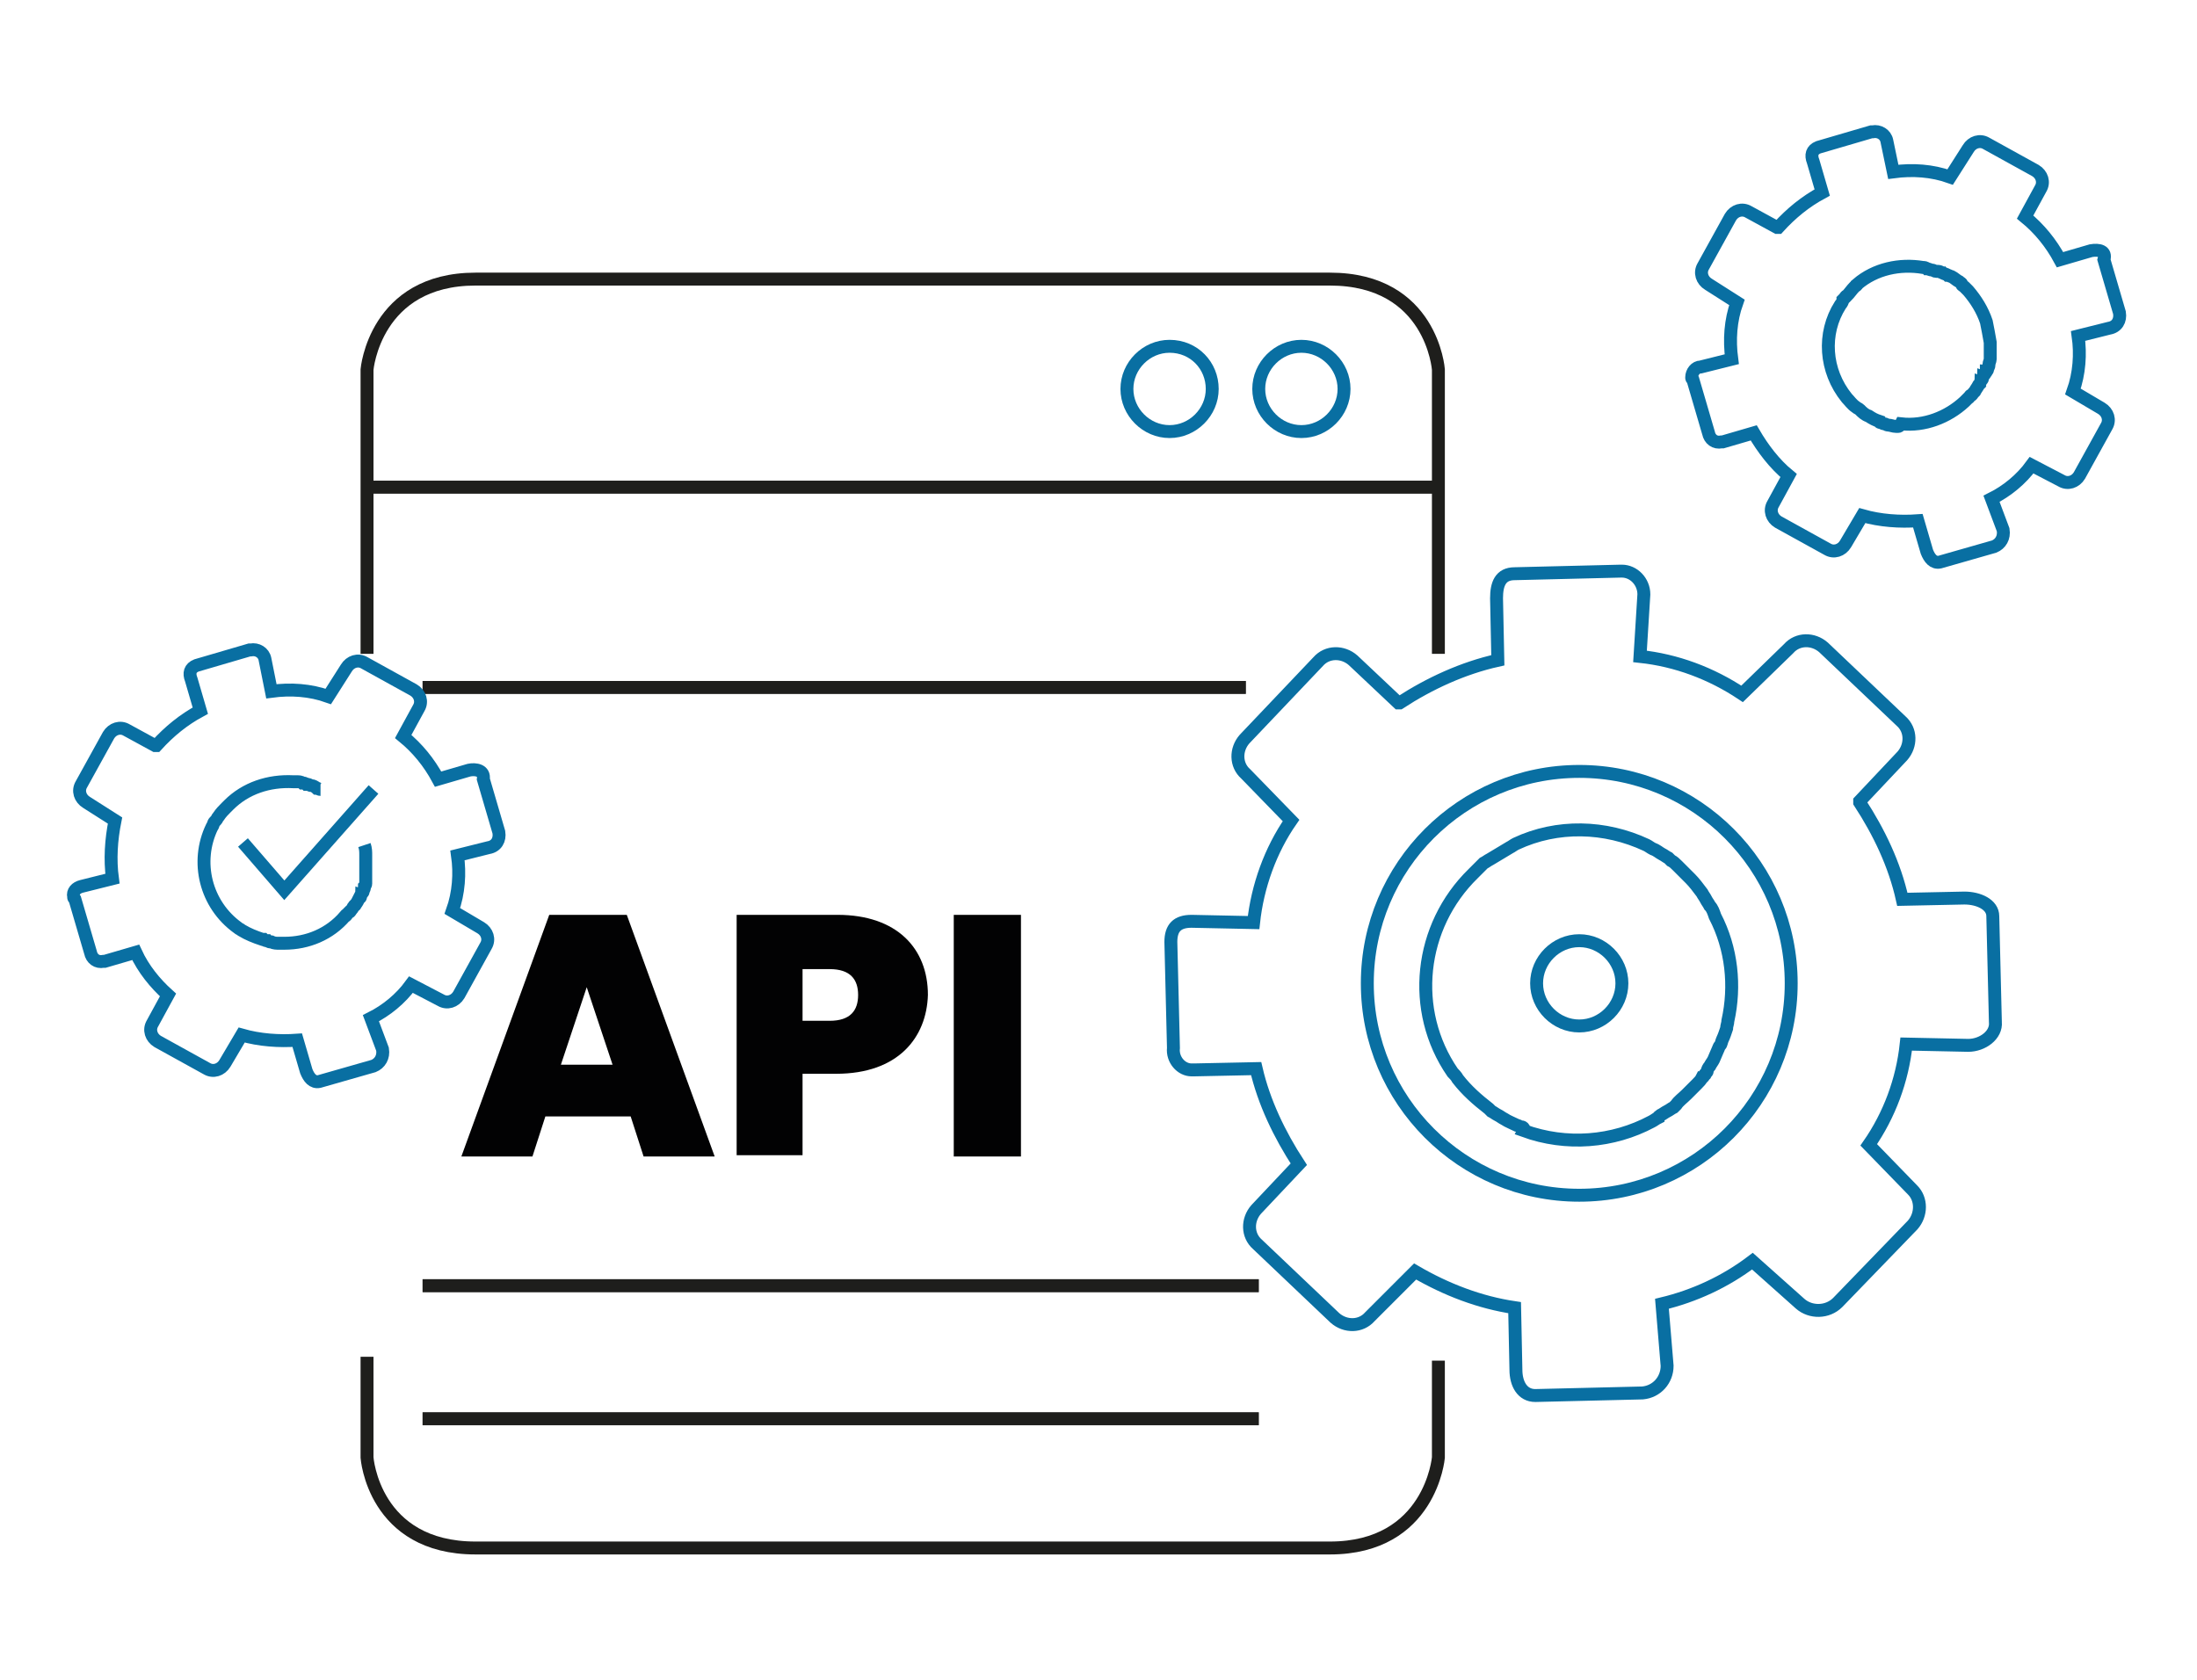 <?xml version="1.0" encoding="utf-8"?>
<!-- Generator: $$$/GeneralStr/196=Adobe Illustrator 27.6.0, SVG Export Plug-In . SVG Version: 6.00 Build 0)  -->
<svg version="1.1" id="Calque_1" xmlns="http://www.w3.org/2000/svg" xmlns:xlink="http://www.w3.org/1999/xlink" x="0px" y="0px"
	 viewBox="0 0 170 130" style="enable-background:new 0 0 170 130;" xml:space="preserve">
<style type="text/css">
	.st0{fill:none;stroke:#096FA2;stroke-miterlimit:10;}
	.st1{fill:none;stroke:#717171;}
	.st2{fill:none;stroke:#1E1E1C;stroke-miterlimit:10;}
	.st3{enable-background:new    ;}
	.st4{fill:#020203;}
</style>
<g>
	<g id="Groupe_3169">
		<g>
			<g id="Groupe_3168">
				<path id="Tracé_6306" class="st0" d="M152,69.5l-4.8,0.1c-0.6-2.7-1.8-5.2-3.3-7.5l0-0.1l3.3-3.5c0.7-0.8,0.7-2-0.1-2.7l-6-5.7
					c-0.8-0.7-2-0.7-2.7,0.1c0,0,0,0,0,0l-3.6,3.5c-2.4-1.6-5.1-2.6-7.9-2.9v0l0.3-4.8c0-1-0.8-1.8-1.7-1.8c0,0-0.1,0-0.1,0
					l-8.2,0.2c-1.1,0-1.4,0.8-1.4,1.9l0.1,4.8c-2.7,0.6-5.3,1.8-7.6,3.3l-0.1,0l-3.5-3.3c-0.8-0.7-2-0.7-2.7,0.1l-5.7,6
					c-0.7,0.8-0.7,2,0.1,2.7c0,0,0,0,0,0l3.5,3.6c-1.6,2.3-2.6,5.1-2.9,7.9h0l-4.8-0.1c-1.1,0-1.6,0.5-1.6,1.6l0.2,8.2
					c-0.1,0.9,0.6,1.7,1.4,1.7c0.1,0,0.2,0,0.2,0l4.8-0.1c0.6,2.6,1.8,5.1,3.3,7.4l0,0l-3.3,3.5c-0.7,0.8-0.7,2,0.1,2.7l6,5.7
					c0.8,0.7,2,0.7,2.7-0.1c0,0,0,0,0,0l3.5-3.5c2.4,1.4,5,2.4,7.7,2.8v0l0.1,4.8c0,1.1,0.5,2,1.5,2l8.3-0.2c1.1-0.1,1.9-1,1.9-2.1
					l-0.4-4.8c2.5-0.6,4.9-1.7,7-3.3v0l3.7,3.3c0.8,0.7,2.1,0.7,2.9-0.1l5.8-6c0.7-0.8,0.7-2,0-2.7c0,0,0,0,0,0l-3.4-3.5
					c1.6-2.3,2.6-5,2.9-7.8h0l4.8,0.1c1.1,0,2.2-0.8,2.1-1.8l-0.2-8.2C154.2,70,153.1,69.5,152,69.5z M117.7,87.2
					c-0.1,0-0.2-0.1-0.3-0.1c-0.4-0.2-0.7-0.3-1-0.5c-0.2-0.1-0.3-0.2-0.5-0.3c-0.2-0.1-0.3-0.2-0.5-0.3l-0.2-0.2
					c-0.9-0.7-1.7-1.4-2.4-2.3c-0.1-0.2-0.3-0.4-0.4-0.5c-3.3-4.8-2.6-11.3,1.6-15.4c0.2-0.2,0.4-0.4,0.6-0.6
					c0.1-0.1,0.1-0.1,0.2-0.2c0.2-0.1,0.3-0.2,0.5-0.3c0.5-0.3,1-0.6,1.5-0.9c0.2-0.1,0.3-0.2,0.5-0.3c3.2-1.5,6.9-1.4,10.1,0.1
					c0.2,0.1,0.3,0.2,0.5,0.3c0.3,0.1,0.5,0.3,0.7,0.4c0.2,0.1,0.3,0.2,0.5,0.3l0.2,0.2c0.2,0.1,0.3,0.2,0.5,0.4
					c0.2,0.2,0.4,0.4,0.6,0.6c0.1,0.1,0.3,0.3,0.4,0.4c0.3,0.3,0.6,0.7,0.9,1.1c0.1,0.2,0.2,0.3,0.3,0.5s0.2,0.3,0.3,0.5
					c0.2,0.2,0.3,0.5,0.4,0.8c1.3,2.5,1.6,5.4,1,8.1c0,0.2-0.1,0.4-0.1,0.6c-0.1,0.3-0.2,0.6-0.3,0.8c-0.1,0.2-0.1,0.4-0.2,0.5
					c-0.1,0.1-0.1,0.2-0.2,0.4c-0.1,0.2-0.2,0.5-0.3,0.7c-0.1,0.2-0.2,0.3-0.3,0.5c-0.1,0.1-0.2,0.3-0.2,0.4s-0.2,0.2-0.2,0.3
					c-0.1,0.1-0.1,0.2-0.2,0.2c-0.1,0.2-0.2,0.3-0.4,0.5c-0.1,0.1-0.1,0.1-0.2,0.2c-0.1,0.1-0.3,0.3-0.4,0.4
					c-0.1,0.1-0.1,0.1-0.2,0.2c-0.3,0.3-0.6,0.5-0.8,0.8c-0.1,0.1-0.1,0.1-0.2,0.2c-0.2,0.1-0.3,0.2-0.5,0.3
					c-0.2,0.1-0.3,0.2-0.5,0.3c-0.1,0.1-0.2,0.1-0.2,0.2c-0.2,0.1-0.3,0.2-0.5,0.3c-3,1.6-6.6,1.9-9.9,0.7
					C118,87.3,117.8,87.2,117.7,87.2z"/>
				<line id="Ligne_274" class="st1" x1="32.7" y1="99.5" x2="97.4" y2="99.5"/>
				<line id="Ligne_275" class="st2" x1="32.7" y1="99.5" x2="97.4" y2="99.5"/>
				<line id="Ligne_276" class="st1" x1="32.7" y1="109.8" x2="97.4" y2="109.8"/>
				<line id="Ligne_277" class="st2" x1="32.7" y1="109.8" x2="97.4" y2="109.8"/>
				<path id="Tracé_6307" class="st0" d="M161.8,19.4l-2.4,0.7c-0.7-1.3-1.6-2.4-2.7-3.3l0,0l1.2-2.2c0.3-0.5,0.1-1.1-0.4-1.4
					l-3.8-2.1c-0.5-0.3-1.1-0.1-1.4,0.4c0,0,0,0,0,0l-1.4,2.2c-1.4-0.5-2.9-0.6-4.4-0.4v0l-0.5-2.4c-0.1-0.5-0.6-0.8-1.1-0.7
					c0,0,0,0-0.1,0l-4.1,1.2c-0.5,0.2-0.6,0.6-0.4,1.1l0.7,2.4c-1.3,0.7-2.4,1.6-3.4,2.7l-0.1,0l-2.2-1.2c-0.5-0.3-1.1-0.1-1.4,0.4
					l-2.1,3.8c-0.3,0.5-0.1,1.1,0.4,1.4c0,0,0,0,0,0l2.2,1.4c-0.5,1.4-0.6,2.9-0.4,4.4h0l-2.4,0.6c-0.4,0-0.7,0.4-0.7,0.8
					c0,0.1,0,0.1,0.1,0.2l1.2,4.1c0.1,0.5,0.5,0.8,1,0.7c0,0,0.1,0,0.1,0l2.4-0.7c0.7,1.2,1.6,2.4,2.7,3.3v0l-1.2,2.2
					c-0.3,0.5-0.1,1.1,0.4,1.4l3.8,2.1c0.5,0.3,1.1,0.1,1.4-0.4c0,0,0,0,0,0l1.3-2.2c1.4,0.4,2.9,0.5,4.3,0.4v0l0.7,2.4
					c0.2,0.5,0.5,0.9,1,0.8l4.2-1.2c0.5-0.2,0.8-0.7,0.7-1.3l-0.9-2.4c1.2-0.6,2.3-1.5,3.1-2.6v0l2.3,1.2c0.5,0.3,1.1,0.1,1.4-0.4
					l2.1-3.8c0.3-0.5,0.1-1.1-0.4-1.4c0,0,0,0,0,0l-2.2-1.3c0.5-1.4,0.6-2.9,0.4-4.3h0l2.4-0.6c0.6-0.1,0.9-0.6,0.8-1.2l-1.2-4.1
					C163,19.4,162.4,19.3,161.8,19.4z M146.9,33c-0.1,0-0.1,0-0.2,0c-0.2,0-0.4-0.1-0.6-0.1c-0.1,0-0.2-0.1-0.3-0.1
					s-0.2-0.1-0.3-0.1c0,0-0.1,0-0.1-0.1c-0.3-0.1-0.5-0.2-0.8-0.4c-0.3-0.1-0.5-0.3-0.7-0.5c-0.1-0.1-0.2-0.1-0.3-0.2
					c-0.3-0.2-0.5-0.5-0.7-0.7c-1.7-2.1-1.9-5-0.5-7.2c0.1-0.1,0.2-0.3,0.2-0.4c0,0,0.1-0.1,0.1-0.1c0.1-0.1,0.1-0.2,0.2-0.2
					c0.2-0.2,0.4-0.5,0.6-0.7c0.1-0.1,0.2-0.1,0.2-0.2c1.4-1.2,3.3-1.6,5.1-1.3c0.1,0,0.2,0,0.3,0.1c0.1,0,0.3,0.1,0.4,0.1
					c0.1,0,0.2,0.1,0.3,0.1L150,21c0.1,0,0.2,0.1,0.3,0.1c0.1,0.1,0.3,0.1,0.4,0.2c0.1,0,0.2,0.1,0.3,0.1c0.2,0.1,0.4,0.3,0.6,0.4
					c0.1,0.1,0.2,0.1,0.2,0.2s0.1,0.1,0.2,0.2c0.1,0.1,0.2,0.2,0.3,0.3c0.6,0.7,1.1,1.5,1.4,2.4c0.1,0.5,0.2,1,0.3,1.6
					c0,0.1,0,0.2,0,0.3c0,0.2,0,0.3,0,0.5c0,0.1,0,0.2,0,0.3c0,0.1,0,0.1,0,0.2c0,0.1-0.1,0.3-0.1,0.4c0,0.1,0,0.2-0.1,0.3
					c0,0.1,0,0.2-0.1,0.2c0,0.1,0,0.1-0.1,0.2c0,0,0,0.1-0.1,0.1c0,0.1-0.1,0.2-0.1,0.3c0,0,0,0.1-0.1,0.1c0,0.1-0.1,0.2-0.1,0.3
					l-0.1,0.1c-0.1,0.2-0.2,0.3-0.3,0.5c0,0-0.1,0.1-0.1,0.1c-0.1,0.1-0.1,0.2-0.2,0.2s-0.1,0.2-0.2,0.2l-0.1,0.1
					c-0.1,0.1-0.1,0.1-0.2,0.2c-1.3,1.2-3.1,1.9-4.9,1.7C147,33,146.9,33,146.9,33z"/>
				<circle id="Ellipse_175" class="st0" cx="122.2" cy="76.1" r="16.4"/>
				<path id="Tracé_6308" class="st0" d="M104,30.1c0,1.8-1.5,3.3-3.3,3.3c-1.8,0-3.3-1.5-3.3-3.3s1.5-3.3,3.3-3.3
					S104,28.3,104,30.1L104,30.1z"/>
				<path id="Tracé_6309" class="st0" d="M125.5,76.1c0,1.8-1.5,3.3-3.3,3.3c-1.8,0-3.3-1.5-3.3-3.3c0-1.8,1.5-3.3,3.3-3.3
					c0,0,0,0,0,0C124,72.8,125.5,74.3,125.5,76.1L125.5,76.1z"/>
				<path id="Tracé_6310" class="st0" d="M93.8,30.1c0,1.8-1.5,3.3-3.3,3.3c-1.8,0-3.3-1.5-3.3-3.3c0-1.8,1.5-3.3,3.3-3.3
					c0,0,0,0,0,0C92.4,26.8,93.8,28.3,93.8,30.1z"/>
				<line id="Ligne_278" class="st1" x1="32.7" y1="53.2" x2="96.4" y2="53.2"/>
				<line id="Ligne_279" class="st2" x1="32.7" y1="53.2" x2="96.4" y2="53.2"/>
				<line id="Ligne_280" class="st1" x1="28.4" y1="37.7" x2="111.3" y2="37.7"/>
				<line id="Ligne_281" class="st2" x1="28.4" y1="37.7" x2="111.3" y2="37.7"/>
				<path id="Tracé_6311" class="st2" d="M28.4,50.6v-22c0,0,0.6-7,8.4-7h66.1c7.9,0,8.4,7,8.4,7v22"/>
				<path id="Tracé_6312" class="st2" d="M111.3,105.3v7.5c0,0-0.6,7-8.4,7H36.8c-7.9,0-8.4-7-8.4-7V105"/>
				<path id="Tracé_6313" class="st0" d="M36.3,59.6l-2.4,0.7c-0.7-1.3-1.6-2.4-2.7-3.3v0l1.2-2.2c0.3-0.5,0.1-1.1-0.4-1.4
					l-3.8-2.1c-0.5-0.3-1.1-0.1-1.4,0.4c0,0,0,0,0,0l-1.4,2.2c-1.4-0.5-2.9-0.6-4.4-0.4v0l-0.5-2.5c-0.1-0.5-0.6-0.8-1.1-0.7
					c0,0,0,0-0.1,0l-4.1,1.2c-0.5,0.2-0.6,0.6-0.4,1.1l0.7,2.4c-1.3,0.7-2.4,1.6-3.4,2.7l-0.1,0l-2.2-1.2c-0.5-0.3-1.1-0.1-1.4,0.4
					l-2.1,3.8c-0.3,0.5-0.1,1.1,0.4,1.4c0,0,0,0,0,0l2.2,1.4C8.6,65,8.5,66.5,8.7,68h0l-2.4,0.6c-0.4,0.1-0.7,0.4-0.6,0.8
					c0,0.1,0,0.1,0.1,0.2l1.2,4.1c0.1,0.5,0.5,0.8,1,0.7c0,0,0.1,0,0.1,0l2.4-0.7C11.1,75,12,76.1,13,77v0l-1.2,2.2
					c-0.3,0.5-0.1,1.1,0.4,1.4l3.8,2.1c0.5,0.3,1.1,0.1,1.4-0.4c0,0,0,0,0,0l1.3-2.2c1.4,0.4,2.9,0.5,4.3,0.4v0l0.7,2.4
					c0.2,0.5,0.5,0.9,1,0.8l4.2-1.2c0.5-0.2,0.8-0.7,0.7-1.3l-0.9-2.4c1.2-0.6,2.3-1.5,3.1-2.6v0l2.3,1.2c0.5,0.3,1.1,0.1,1.4-0.4
					l2.1-3.8c0.3-0.5,0.1-1.1-0.4-1.4c0,0,0,0,0,0l-2.2-1.3c0.5-1.4,0.6-2.9,0.4-4.3h0l2.4-0.6c0.6-0.1,0.9-0.6,0.8-1.2l-1.2-4.1
					C37.5,59.6,36.8,59.5,36.3,59.6z M28.2,65.4c0.1,0.3,0.1,0.5,0.1,0.8c0,0.1,0,0.2,0,0.3c0,0.2,0,0.3,0,0.5c0,0.1,0,0.2,0,0.3
					c0,0.1,0,0.1,0,0.2c0,0.1,0,0.3,0,0.4c0,0.1,0,0.2,0,0.3c0,0.1,0,0.2,0,0.2s0,0.1-0.1,0.2c0,0,0,0.1,0,0.1
					c0,0.1-0.1,0.2-0.1,0.3c0,0,0,0.1-0.1,0.1c0,0.1-0.1,0.2-0.1,0.3c0,0,0,0.1-0.1,0.1c-0.1,0.2-0.2,0.4-0.3,0.5c0,0,0,0.1-0.1,0.1
					c-0.1,0.1-0.1,0.2-0.2,0.3s-0.1,0.2-0.2,0.2c0,0-0.1,0.1-0.1,0.1c-0.1,0.1-0.1,0.2-0.2,0.2c-1.2,1.4-2.9,2.1-4.7,2.1
					c-0.1,0-0.1,0-0.2,0l-0.2,0c-0.2,0-0.4,0-0.6-0.1c-0.1,0-0.2,0-0.3-0.1c-0.1,0-0.2,0-0.3-0.1l-0.1,0c-0.6-0.2-1.1-0.4-1.6-0.7
					c-0.1-0.1-0.2-0.1-0.3-0.2c-2.5-1.8-3.3-5.1-2-7.8c0.1-0.1,0.1-0.3,0.2-0.4c0,0,0.1-0.1,0.1-0.1c0.1-0.1,0.1-0.2,0.2-0.3
					c0.2-0.3,0.4-0.5,0.6-0.7c0.1-0.1,0.1-0.1,0.2-0.2c1.3-1.3,3.1-1.9,5-1.8c0.1,0,0.2,0,0.3,0c0.1,0,0.3,0,0.4,0.1
					c0.1,0,0.2,0,0.3,0.1l0.1,0c0.1,0,0.2,0.1,0.3,0.1c0.1,0,0.3,0.1,0.4,0.2c0.1,0,0.2,0.1,0.3,0.1"/>
				<path id="Tracé_6314" class="st0" d="M18.8,65.2l3.2,3.7l6.9-7.8"/>
			</g>
		</g>
	</g>
	<g class="st3">
		<path class="st4" d="M48.8,86.4h-6.6l-1,3.1h-5.5l6.8-18.7h6l6.8,18.7h-5.5L48.8,86.4z M45.4,76.4l-2,6h4L45.4,76.4z"/>
		<path class="st4" d="M64.7,83.1h-2.6v6.3H57V70.8h7.8c4.6,0,7,2.6,7,6.2C71.7,80.3,69.5,83.1,64.7,83.1z M64.2,79
			c1.6,0,2.2-0.8,2.2-2c0-1.2-0.6-2-2.2-2h-2.1V79H64.2z"/>
		<path class="st4" d="M73.8,70.8H79v18.7h-5.2V70.8z"/>
	</g>
</g>
</svg>

